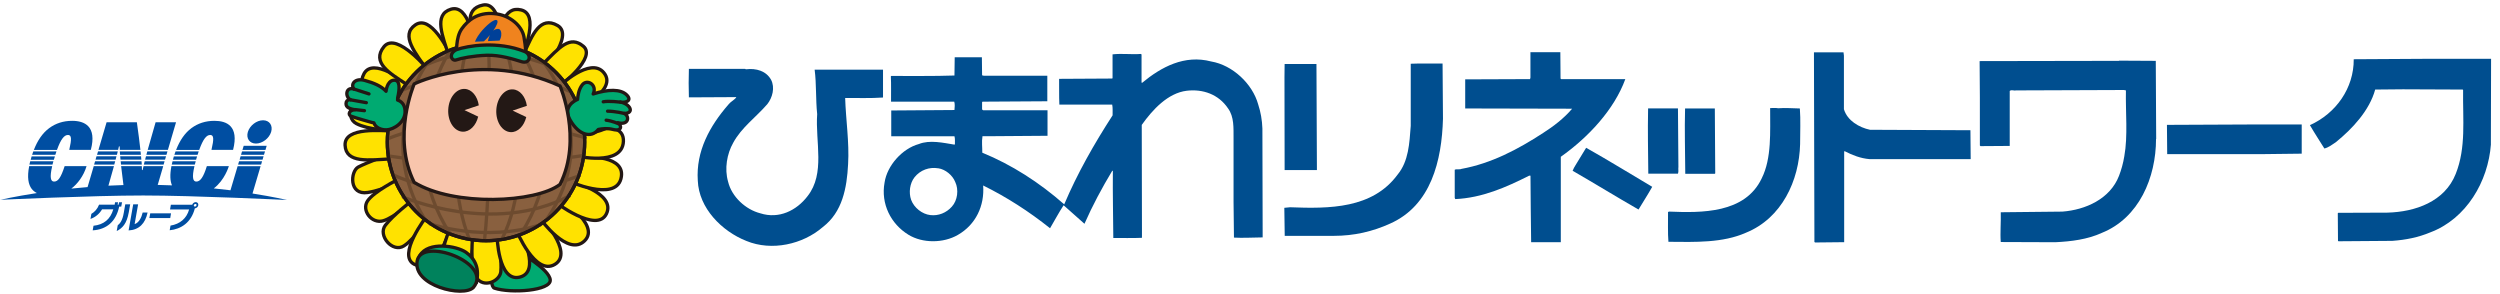 <svg width="247" height="29" viewBox="0 0 247 29" fill="none" xmlns="http://www.w3.org/2000/svg">
<g clip-path="url(#clip0_379_677)">
<path d="M51.328 24.938C51.328 24.938 54.283 26.593 54.363 27.657C54.448 28.723 50.498 29.012 48.848 28.468C48.248 28.253 48.663 25.122 48.663 25.122L51.328 24.938Z" fill="#00AA71" stroke="#231815" stroke-width="0.33" stroke-linejoin="round"/>
<path d="M38.718 15.148C38.718 15.148 36.163 16.083 35.389 16.508C34.614 16.938 34.459 19.313 36.324 19.018C38.188 18.723 39.489 17.813 39.489 17.813L38.718 15.148Z" fill="#FFE200" stroke="#231815" stroke-width="0.33" stroke-linejoin="round"/>
<path d="M48.875 5.148C48.89 5.093 48.9 5.043 48.915 4.988C49.425 2.833 49.735 0.548 51.495 0.983C53.3 1.433 51.785 4.978 51.545 5.853L48.88 5.143L48.875 5.148Z" fill="#FFE200" stroke="#231815" stroke-width="0.33" stroke-linejoin="round"/>
<path d="M42.398 7.186C42.368 7.141 42.334 7.096 42.303 7.051C41.033 5.236 39.533 3.486 41.033 2.461C42.574 1.411 44.209 4.906 44.699 5.671L42.394 7.191L42.398 7.186Z" fill="#FFE200" stroke="#231815" stroke-width="0.33" stroke-linejoin="round"/>
<path d="M39.331 10.864C39.281 10.839 39.236 10.815 39.185 10.79C37.23 9.755 35.096 8.875 35.965 7.28C36.855 5.645 39.906 8.01 40.691 8.465L39.331 10.864Z" fill="#FFE200" stroke="#231815" stroke-width="0.33" stroke-linejoin="round"/>
<path d="M44.449 5.827C44.434 5.777 44.414 5.722 44.399 5.672C43.724 3.562 42.809 1.447 44.549 0.912C46.329 0.367 46.859 4.187 47.099 5.062L44.449 5.827Z" fill="#FFE200" stroke="#231815" stroke-width="0.33" stroke-linejoin="round"/>
<path d="M38.83 15.686C38.775 15.686 38.72 15.691 38.665 15.696C36.455 15.816 34.175 16.161 34.095 14.346C34.015 12.486 37.845 12.946 38.755 12.931L38.825 15.691L38.83 15.686Z" fill="#FFE200" stroke="#231815" stroke-width="0.33" stroke-linejoin="round"/>
<path d="M51.834 5.138C52.569 3.538 53.349 1.508 55.094 2.523C56.834 3.538 53.359 7.353 53.359 7.353L51.609 6.213L51.834 5.133V5.138Z" fill="#FFE200" stroke="#231815" stroke-width="0.33" stroke-linejoin="round"/>
<path d="M47.019 4.618C46.509 2.933 45.744 0.893 47.724 0.498C49.704 0.103 49.634 5.263 49.634 5.263L47.569 5.573L47.024 4.613L47.019 4.618Z" fill="#FFE200" stroke="#231815" stroke-width="0.33" stroke-linejoin="round"/>
<path d="M40.02 8.232C38.55 7.262 36.665 6.177 37.935 4.612C39.205 3.047 42.445 7.062 42.445 7.062L41.055 8.617L40.025 8.227L40.02 8.232Z" fill="#FFE200" stroke="#231815" stroke-width="0.33" stroke-linejoin="round"/>
<path d="M53.594 6.378C55.289 4.658 56.304 3.463 57.634 4.568C58.964 5.678 55.429 8.438 55.299 8.468L53.594 6.373V6.378Z" fill="#FFE200" stroke="#231815" stroke-width="0.33" stroke-linejoin="round"/>
<path d="M39.37 17.703C39.37 17.703 36.96 18.908 36.32 19.843C35.68 20.778 36.725 22.143 37.865 21.813C39.005 21.483 40.775 19.848 40.775 19.848L39.37 17.708V17.703Z" fill="#FFE200" stroke="#231815" stroke-width="0.33" stroke-linejoin="round"/>
<path d="M40.66 19.857C40.66 19.857 38.83 21.257 38.07 22.257C37.305 23.257 38.785 25.017 39.91 24.292C41.035 23.567 42.195 21.607 42.195 21.607L40.665 19.852L40.66 19.857Z" fill="#FFE200" stroke="#231815" stroke-width="0.33" stroke-linejoin="round"/>
<path d="M39.437 10.699C39.437 10.699 37.327 9.784 36.082 9.604C34.837 9.424 34.017 11.569 35.197 12.204C36.377 12.834 38.647 12.894 38.647 12.894L39.437 10.704V10.699Z" fill="#FFE200" stroke="#231815" stroke-width="0.33" stroke-linejoin="round"/>
<path d="M42.148 21.375C42.148 21.375 39.153 25.24 40.948 26.12C42.748 26.995 43.628 24.74 44.453 22.83L42.148 21.375Z" fill="#FFE200" stroke="#231815" stroke-width="0.33" stroke-linejoin="round"/>
<path d="M44.494 22.484C44.494 22.484 43.419 24.984 43.639 26.219C43.859 27.454 45.549 27.754 46.144 26.764C46.734 25.774 46.844 23.044 46.844 23.044L44.494 22.484Z" fill="#FFE200" stroke="#231815" stroke-width="0.33" stroke-linejoin="round"/>
<path d="M46.725 23.076C46.725 23.076 46.35 26.311 47.055 27.411C47.76 28.511 49.365 27.806 49.48 26.861C49.595 25.921 49.235 23.031 49.235 23.031L46.72 23.076H46.725Z" fill="#FFE200" stroke="#231815" stroke-width="0.33" stroke-linejoin="round"/>
<path d="M49.109 23.299C49.109 23.299 49.204 27.879 51.334 27.384C53.459 26.889 51.549 23.119 51.274 22.579C51.219 22.544 49.109 23.294 49.109 23.294V23.299Z" fill="#FFE200" stroke="#231815" stroke-width="0.33" stroke-linejoin="round"/>
<path d="M51.016 22.742C51.016 22.742 52.866 27.307 54.826 26.117C56.786 24.927 53.281 21.297 53.281 21.297L51.016 22.742Z" fill="#FFE200" stroke="#231815" stroke-width="0.33" stroke-linejoin="round"/>
<path d="M53.391 21.619C53.391 21.619 56.106 25.424 57.761 23.789C59.411 22.154 55.051 19.484 55.051 19.484L53.391 21.619Z" fill="#FFE200" stroke="#231815" stroke-width="0.33" stroke-linejoin="round"/>
<path d="M54.766 19.899C54.766 19.899 58.976 23.139 59.921 21.109C60.871 19.079 56.501 17.914 56.151 17.859L54.766 19.899Z" fill="#FFE200" stroke="#231815" stroke-width="0.33" stroke-linejoin="round"/>
<path d="M56.125 17.874C56.125 17.874 60.74 19.964 61.345 17.669C61.95 15.379 58.12 15.389 56.86 15.574C56.795 15.569 56.125 17.874 56.125 17.874Z" fill="#FFE200" stroke="#231815" stroke-width="0.33" stroke-linejoin="round"/>
<path d="M56.917 15.403C56.917 15.403 61.482 16.478 61.592 13.973C61.702 11.468 56.797 13.083 56.797 13.083L56.917 15.403Z" fill="#FFE200" stroke="#231815" stroke-width="0.33" stroke-linejoin="round"/>
<path d="M56.994 13.313C56.994 13.313 61.859 13.143 61.144 10.468C60.539 8.203 56.359 10.688 56.359 10.688L56.994 13.313Z" fill="#FFE200" stroke="#231815" stroke-width="0.33" stroke-linejoin="round"/>
<path d="M55.227 8.556C55.227 8.556 58.322 5.541 59.662 7.186C61.007 8.831 57.387 10.601 56.522 11.246L55.227 8.556Z" fill="#FFE200" stroke="#231815" stroke-width="0.33" stroke-linejoin="round"/>
<path d="M57.717 15.028C57.167 20.383 52.377 24.283 47.022 23.733C41.667 23.183 37.767 18.393 38.317 13.038C38.867 7.683 43.657 3.783 49.012 4.333C54.367 4.883 58.267 9.673 57.717 15.028Z" fill="#89603F" stroke="#231815" stroke-width="0.33" stroke-linejoin="round"/>
<path d="M46.092 4.586C46.092 4.586 43.437 16.176 46.347 23.581" stroke="#6D4B2F" stroke-width="0.33" stroke-miterlimit="10" stroke-linecap="round"/>
<path d="M44.448 5.016C44.448 5.016 38.623 14.041 44.448 23.061" stroke="#6D4B2F" stroke-width="0.33" stroke-miterlimit="10" stroke-linecap="round"/>
<path d="M42.193 6.258C42.193 6.258 36.948 13.438 41.978 21.683" stroke="#6D4B2F" stroke-width="0.33" stroke-miterlimit="10" stroke-linecap="round"/>
<path d="M49.937 4.469C49.937 4.469 53.322 16.129 49.617 23.579" stroke="#6D4B2F" stroke-width="0.33" stroke-miterlimit="10" stroke-linecap="round"/>
<path d="M51.5 5.016C51.5 5.016 57.235 14.041 51.5 23.061" stroke="#6D4B2F" stroke-width="0.33" stroke-miterlimit="10" stroke-linecap="round"/>
<path d="M53.773 6.258C53.773 6.258 59.628 13.438 54.013 21.683" stroke="#6D4B2F" stroke-width="0.33" stroke-miterlimit="10" stroke-linecap="round"/>
<path d="M48.272 4.289C48.272 4.289 48.672 16.519 47.867 23.739" stroke="#6D4B2F" stroke-width="0.33" stroke-miterlimit="10" stroke-linecap="round"/>
<path d="M38.32 13.717C38.32 13.717 45.65 10.252 57.815 13.597" stroke="#6D4B2F" stroke-width="0.33" stroke-miterlimit="10" stroke-linecap="round"/>
<path d="M38.438 11.738C38.438 11.738 45.847 6.703 57.693 11.738" stroke="#6D4B2F" stroke-width="0.33" stroke-miterlimit="10" stroke-linecap="round"/>
<path d="M39.734 8.922C39.734 8.922 47.749 5.257 56.329 9.042" stroke="#6D4B2F" stroke-width="0.33" stroke-miterlimit="10" stroke-linecap="round"/>
<path d="M41.703 6.622C41.703 6.622 46.738 3.602 54.148 6.422" stroke="#6D4B2F" stroke-width="0.33" stroke-miterlimit="10" stroke-linecap="round"/>
<path d="M38.359 15.399C38.359 15.399 47.019 16.969 57.694 15.359" stroke="#6D4B2F" stroke-width="0.33" stroke-miterlimit="10" stroke-linecap="round"/>
<path d="M38.891 17.297C38.891 17.297 46.786 21.202 57.216 17.377" stroke="#6D4B2F" stroke-width="0.33" stroke-miterlimit="10" stroke-linecap="round"/>
<path d="M39.852 19.479C39.852 19.479 48.752 23.304 56.247 19.359" stroke="#6D4B2F" stroke-width="0.33" stroke-miterlimit="10" stroke-linecap="round"/>
<path d="M42.516 22.125C42.516 22.125 47.911 23.98 53.391 22.205" stroke="#6D4B2F" stroke-width="0.33" stroke-miterlimit="10" stroke-linecap="round"/>
<path d="M57.717 15.028C57.167 20.383 52.377 24.283 47.022 23.733C41.667 23.183 37.767 18.393 38.317 13.038C38.867 7.683 43.657 3.783 49.012 4.333C54.367 4.883 58.267 9.673 57.717 15.028Z" stroke="#231815" stroke-width="0.33" stroke-linejoin="round"/>
<path d="M61.041 12.122C62.101 12.407 62.246 11.517 61.686 11.207C62.691 11.197 62.301 10.287 61.301 10.082C61.786 10.187 62.506 9.952 61.911 9.372C61.321 8.792 60.081 8.807 58.606 9.282C59.036 8.387 58.011 7.762 57.526 8.382C57.176 8.827 57.086 9.487 57.066 9.822C56.776 9.942 55.571 10.542 56.336 11.872C57.201 13.377 58.411 13.657 59.081 12.827C59.091 12.817 59.096 12.802 59.106 12.792C59.496 12.712 60.036 12.652 60.551 12.787C61.501 13.032 61.431 12.352 61.036 12.127L61.041 12.122Z" fill="#00AA71" stroke="#231815" stroke-width="0.33" stroke-linejoin="round"/>
<path d="M61.302 10.092C61.302 10.092 60.142 9.947 59.602 10.057" stroke="#231815" stroke-width="0.33" stroke-linecap="round" stroke-linejoin="round"/>
<path d="M61.111 12.225C61.111 12.225 60.476 11.94 59.891 11.875" stroke="#231815" stroke-width="0.33" stroke-linecap="round" stroke-linejoin="round"/>
<path d="M61.691 11.209C61.691 11.209 60.761 10.984 60.031 10.984" stroke="#231815" stroke-width="0.33" stroke-linecap="round" stroke-linejoin="round"/>
<path d="M45.119 5.304C45.119 5.304 44.999 3.719 45.624 2.844C46.249 1.969 47.219 1.209 48.814 1.344C50.409 1.474 51.574 2.594 51.764 3.629C51.954 4.664 51.954 5.394 51.954 5.394L48.284 5.094L45.119 5.309V5.304Z" fill="#F0831E" stroke="#231815" stroke-width="0.33" stroke-linejoin="round"/>
<path d="M45.085 4.911C46.215 4.511 49.17 4.026 51.825 5.086C52.565 5.391 52.37 6.351 51.535 6.096C50.7 5.841 49.4 5.421 48.085 5.461C46.775 5.506 45.51 5.756 45.075 5.921C44.64 6.081 44.25 5.336 45.085 4.911Z" fill="#00AA71" stroke="#231815" stroke-width="0.33" stroke-linejoin="round"/>
<path d="M49.217 2.853C49.027 2.853 48.867 2.923 48.737 3.033C49.047 2.588 49.262 2.123 49.107 2.003C48.842 1.798 47.982 2.563 47.457 3.223C47.077 3.708 46.922 4.123 46.922 4.123L47.812 4.083C47.812 4.083 48.102 3.823 48.412 3.458C48.277 3.713 48.217 3.973 48.217 4.058L49.357 4.008C49.357 4.008 49.492 3.778 49.522 3.533C49.562 3.213 49.477 2.858 49.217 2.853Z" fill="#004098"/>
<path d="M47.059 27.933C47.399 26.568 46.969 25.578 46.039 24.928C45.109 24.278 42.299 23.833 41.484 25.243C42.029 26.733 47.059 27.933 47.059 27.933Z" fill="#00AA71" stroke="#231815" stroke-width="0.33" stroke-linejoin="round"/>
<path d="M46.775 28.395C45.795 29.42 40.775 28.235 41.215 25.785C41.655 23.335 48.76 26.005 46.775 28.395Z" fill="#00825C" stroke="#231815" stroke-width="0.33" stroke-linejoin="round"/>
<path d="M55.33 18.218C57.58 13.728 55.33 8.493 55.33 8.493C47.6 4.973 40.92 8.293 40.92 8.293C40.92 8.293 38.675 13.533 40.92 18.018C44.87 20.433 52.955 20.038 55.33 18.218Z" fill="#F8C5AC" stroke="#231815" stroke-width="0.33" stroke-linejoin="round"/>
<path d="M45.905 10.877L47.305 10.408C47.17 9.503 46.615 8.818 45.915 8.783C45.075 8.743 44.345 9.653 44.285 10.822C44.225 11.988 44.86 12.967 45.7 13.012C46.405 13.047 47.03 12.412 47.245 11.523L45.895 10.883L45.905 10.877Z" fill="#231815"/>
<path d="M50.655 10.925L52.055 10.455C51.925 9.55 51.365 8.865 50.665 8.83C49.825 8.785 49.095 9.7 49.035 10.865C48.975 12.03 49.61 13.01 50.45 13.055C51.155 13.09 51.78 12.455 51.995 11.565L50.645 10.925H50.655Z" fill="#231815"/>
<path d="M39.281 9.882C39.281 9.812 39.286 9.737 39.291 9.657C39.491 8.777 39.556 7.857 38.891 7.927C38.226 7.997 38.141 9.017 38.141 9.017C37.696 8.522 36.961 8.197 36.026 7.942C35.091 7.687 34.601 8.302 34.966 8.797C34.151 8.547 34.066 9.557 34.631 9.862C34.456 9.802 34.271 9.927 34.216 10.068C34.096 10.512 34.356 10.727 35.076 10.842C34.476 10.873 34.356 11.338 34.676 11.473C35.066 11.637 36.736 12.098 36.736 12.098L36.941 12.137C37.086 12.613 37.671 12.852 38.211 12.828C38.906 12.797 40.086 12.068 40.021 10.938C39.981 10.248 39.581 9.987 39.281 9.887V9.882Z" fill="#00AA71" stroke="#231815" stroke-width="0.33" stroke-linejoin="round"/>
<path d="M34.969 8.797L36.454 9.277" stroke="#231815" stroke-width="0.33" stroke-linecap="round" stroke-linejoin="round"/>
<path d="M34.625 9.859L36.19 10.144" stroke="#231815" stroke-width="0.33" stroke-linecap="round" stroke-linejoin="round"/>
<path d="M35.078 10.828L36.003 10.933" stroke="#231815" stroke-width="0.33" stroke-linecap="round" stroke-linejoin="round"/>
<path d="M154.187 7.761L154.232 7.816H160.582C159.482 10.831 156.922 13.571 154.207 15.491V23.931H151.277C151.242 21.776 151.232 19.581 151.212 17.356H151.082C148.807 18.501 146.442 19.551 143.777 19.671L143.727 19.541V16.771C143.902 16.676 144.197 16.781 144.392 16.686C147.332 16.151 149.967 14.761 152.462 13.136C153.492 12.476 154.507 11.706 155.327 10.741L144.762 10.716V7.841L151.167 7.816L151.207 7.676V5.156H154.162L154.182 7.761H154.187Z" fill="#004E8F"/>
<path d="M182.179 5.502V10.792C182.519 11.927 183.684 12.592 184.754 12.822L194.679 12.867L194.704 15.722H184.714C183.814 15.647 183.014 15.327 182.244 14.932L182.204 14.977V23.927L179.329 23.957L179.264 23.907L179.219 5.522V5.172H182.139L182.179 5.502Z" fill="#004E8F"/>
<path d="M246.104 14.248C245.834 17.927 243.684 21.617 240.104 22.962C238.919 23.457 237.679 23.703 236.364 23.797L231.039 23.837L230.994 23.797L230.974 21.067L231.014 21.027L235.879 21.008C238.624 20.938 241.544 19.922 242.624 17.183C243.664 14.582 243.314 11.848 243.354 8.887L243.314 8.848L237.419 8.822L234.669 8.848C234.109 10.902 232.429 12.717 230.764 14.062C230.409 14.297 230.069 14.568 229.649 14.672C229.169 13.902 228.669 13.143 228.219 12.363C230.794 11.207 232.569 8.707 232.549 5.853L239.479 5.812H246.119L246.099 14.258L246.104 14.248Z" fill="#004E8F"/>
<path d="M213.016 13.732C213.016 17.537 211.341 21.537 207.651 23.012C206.261 23.652 204.636 23.857 203.066 23.932L197.676 23.912C197.601 23.047 197.706 21.912 197.676 20.972L203.761 20.907C206.041 20.737 208.476 19.657 209.356 17.377C209.591 16.772 209.771 16.117 209.881 15.442C210.246 13.432 209.996 11.077 210.041 8.932L209.841 8.892L199.166 8.932C198.986 8.987 198.726 8.832 198.561 8.987V14.417L195.676 14.437L195.611 14.377V9.597L195.586 6.037L209.341 6.012L209.366 5.992L212.991 6.012L213.031 13.737L213.016 13.732Z" fill="#004E8F"/>
<path d="M142.566 11.732C142.451 15.847 141.401 20.292 137.341 22.092C135.626 22.872 133.801 23.302 131.766 23.302H126.931L126.891 20.532L127.456 20.477C131.336 20.627 135.606 20.627 138.086 17.247C139.176 15.922 139.251 14.157 139.381 12.437V6.297C140.471 6.252 141.336 6.287 142.526 6.277L142.566 11.732Z" fill="#004E8F"/>
<path d="M130.111 16.805H126.921L126.906 7.61L126.921 6.32H130.066L130.111 16.805Z" fill="#004E8F"/>
<path d="M73.702 6.845C74.717 6.725 75.692 7.005 76.182 7.88C76.587 8.66 76.317 9.655 75.807 10.295C74.662 11.61 73.252 12.605 72.442 14.105C71.822 15.195 71.562 16.67 71.937 17.955C72.292 19.44 73.667 20.705 75.122 21.075C76.962 21.665 78.702 20.8 79.782 19.385C81.557 17.14 80.542 14.025 80.737 11.27C80.582 9.81 80.672 8.31 80.487 6.885H87.242V9.635C85.962 9.725 84.797 9.67 83.502 9.68C83.567 11.82 83.922 14.085 83.792 16.215C83.672 18.585 83.227 20.95 81.302 22.425C79.327 24.145 76.247 24.84 73.742 23.805C71.302 22.84 69.047 20.555 68.942 17.85C68.747 14.93 70.127 12.45 71.957 10.34C72.172 10.06 72.487 9.915 72.747 9.635L72.702 9.595L68.062 9.62C68.032 8.7 68.032 7.675 68.062 6.805H73.622L73.697 6.85L73.702 6.845Z" fill="#004E8F"/>
<path d="M175.686 10.695C176.456 10.64 177.056 10.706 177.826 10.716C177.911 11.87 177.851 12.97 177.851 14.236C177.761 17.851 176.036 21.561 172.501 22.991C170.211 24.006 167.526 23.916 164.841 23.89C164.766 23.026 164.811 21.956 164.801 20.945L164.906 20.905C168.116 21.035 172.406 21.101 174.056 17.625C175.061 15.616 174.881 13.015 174.891 10.675C175.156 10.685 175.466 10.65 175.681 10.695H175.686Z" fill="#004E8F"/>
<path d="M165.827 16.496C165.792 16.746 165.867 16.916 165.782 17.161H162.852C162.832 14.751 162.787 13.131 162.832 10.711H165.782L165.827 16.496Z" fill="#004E8F"/>
<path d="M169.465 17.124L169.425 17.169H166.505C166.495 14.934 166.425 12.954 166.485 10.719H169.425L169.465 17.124Z" fill="#004E8F"/>
<path d="M227.409 12.297V15.182L223.624 15.227H214.119L214.094 12.337L222.749 12.297H227.409Z" fill="#004E8F"/>
<path d="M163.24 18.457C162.815 19.217 162.335 19.952 161.885 20.702C159.705 19.452 157.545 18.122 155.375 16.872C155.45 16.682 155.565 16.467 155.67 16.307L156.71 14.602C158.915 15.837 161.06 17.172 163.24 18.457Z" fill="#004E8F"/>
<path d="M220.496 15.055H220.461V15.09H220.496V15.055Z" fill="#004E8F"/>
<path d="M112.785 5.37V8.14L112.825 8.195C114.74 6.61 117.03 5.38 119.67 6.075C121.77 6.43 123.745 8.27 124.31 10.32C124.555 11.065 124.695 11.86 124.725 12.695L124.75 22.95V23.455C123.81 23.465 122.75 23.525 121.915 23.475L121.875 19.98V13.67C121.865 12.665 121.95 11.545 121.32 10.695C120.39 9.315 118.84 8.78 117.255 8.965C115.385 9.19 113.875 10.835 112.805 12.34L112.825 22.64V23.495C111.895 23.54 110.86 23.505 109.995 23.515C109.98 21.195 109.93 19.27 109.95 16.915L109.905 16.85C108.88 18.55 107.94 20.305 107.145 22.11L105.085 20.28C104.6 21.015 104.2 21.785 103.745 22.55C101.65 20.88 99.445 19.465 97.135 18.325C97.285 20.325 96.41 22.195 94.635 23.21C93.21 24.035 91.16 24.055 89.75 23.19C88.005 22.12 87.01 20.13 87.395 18.035C87.645 16.355 89.15 14.675 90.785 14.23C91.855 13.8 93.19 14.11 94.3 14.29L94.345 14.25C94.335 13.995 94.375 13.705 94.3 13.46H88.055V10.915L94.3 10.87C94.325 10.615 94.355 10.29 94.28 10.045H88.035C88.025 9.215 88.06 8.37 88.015 7.545L88.055 7.505C90.165 7.495 92.17 7.535 94.3 7.46L94.325 5.655H97.01L97.03 7.44L97.19 7.48H103.475V10.005L97.07 10.045L97.03 10.1V10.815L97.135 10.895H103.495V13.415L98.13 13.455H97.07C96.975 14.045 97.06 14.535 97.05 15.085C99.965 16.28 102.685 18.025 105.145 20.19C106.44 17.135 108.095 14.225 109.925 11.395C109.915 11.04 109.955 10.67 109.885 10.335H104.665C104.625 9.47 104.655 8.615 104.64 7.79L109.88 7.76L109.92 7.72V5.37C110.895 5.265 111.75 5.4 112.71 5.33L112.775 5.37H112.785ZM92.705 16.63C91.815 16.48 90.93 16.79 90.35 17.52C89.89 18.11 89.765 19.02 90.02 19.745C90.31 20.525 91.1 21.155 91.915 21.25C92.715 21.345 93.495 21.035 94.045 20.415C94.61 19.795 94.74 18.735 94.375 17.975C94.11 17.31 93.41 16.735 92.705 16.625V16.63Z" fill="#004E8F"/>
<path d="M25.289 14.183C25.924 14.183 26.594 13.668 26.789 13.033C26.979 12.398 26.624 11.883 25.989 11.883C25.354 11.883 24.684 12.398 24.489 13.033C24.299 13.668 24.654 14.183 25.289 14.183Z" fill="#004EA2"/>
<path d="M17.394 12.078H15.374C15.059 13.148 14.799 14.058 14.594 14.808H16.589L17.394 12.078Z" fill="#004EA2"/>
<path d="M9.686 14.961L9.586 15.296H11.551C11.581 15.176 11.611 15.066 11.636 14.961H9.686Z" fill="#004EA2"/>
<path d="M6.699 13.332C7.074 13.332 7.099 13.697 6.844 14.807H8.974C9.589 12.473 8.349 11.938 7.129 11.938C6.244 11.938 5.499 12.193 4.874 12.648C4.209 13.137 3.714 13.867 3.344 14.812H5.629C6.014 13.732 6.354 13.338 6.699 13.338" fill="#004EA2"/>
<path d="M11.836 14.961C11.841 15.066 11.851 15.176 11.861 15.296H13.921C13.911 15.191 13.901 15.076 13.886 14.961H11.836Z" fill="#004EA2"/>
<path d="M14.007 16.26C14.002 16.155 13.992 16.045 13.982 15.93H11.922C11.932 16.035 11.942 16.15 11.957 16.26H14.007Z" fill="#004EA2"/>
<path d="M26.348 14.406H24.078L23.953 14.811H26.228L26.348 14.406Z" fill="#004EA2"/>
<path d="M19.249 16.26C19.274 16.155 19.304 16.045 19.339 15.93H17.049C17.019 16.045 16.994 16.155 16.969 16.26H19.249Z" fill="#004EA2"/>
<path d="M5.361 15.663C5.381 15.588 5.406 15.518 5.426 15.453H3.126C3.116 15.488 3.106 15.518 3.096 15.553C3.071 15.633 3.051 15.708 3.031 15.788H5.321C5.331 15.748 5.346 15.708 5.356 15.668" fill="#004EA2"/>
<path d="M17.342 14.961C17.302 15.071 17.262 15.181 17.227 15.296H19.522C19.557 15.181 19.597 15.066 19.632 14.961H17.342Z" fill="#004EA2"/>
<path d="M22.767 18.799C22.247 18.734 21.697 18.674 21.122 18.614C22.197 17.804 22.597 16.459 22.612 16.414H20.437C20.097 17.514 19.787 17.939 19.397 17.939C19.062 17.939 18.947 17.544 19.212 16.414H16.937C16.772 17.264 16.807 17.879 16.992 18.314C16.532 18.294 16.057 18.279 15.582 18.269L16.127 16.414H14.182C14.147 16.559 14.117 16.694 14.087 16.804H14.027C14.027 16.689 14.022 16.559 14.012 16.414H11.967C12.027 16.954 12.102 17.574 12.197 18.284C11.692 18.299 11.197 18.319 10.712 18.344C10.922 17.609 11.107 16.969 11.257 16.414H9.262L8.652 18.484C8.097 18.529 7.562 18.579 7.047 18.634C7.632 18.199 8.267 17.389 8.552 16.414H6.387C6.007 17.574 5.732 17.939 5.342 17.939C5.007 17.939 4.892 17.544 5.157 16.414H2.882C2.667 17.524 2.797 18.224 3.137 18.669C3.272 18.839 3.442 18.969 3.642 19.074C1.402 19.419 0.047 19.739 0.047 19.739C0.047 19.739 9.122 19.314 14.147 19.314C19.172 19.314 28.357 19.759 28.357 19.759C28.357 19.759 27.077 19.454 24.947 19.119L25.747 16.419H23.477L22.767 18.809" fill="#004EA2"/>
<path d="M5.276 15.93H2.986C2.956 16.045 2.931 16.155 2.906 16.26H5.186C5.211 16.155 5.241 16.045 5.276 15.93Z" fill="#004EA2"/>
<path d="M16.166 16.26L16.261 15.93H14.296C14.266 16.05 14.236 16.16 14.211 16.26H16.161" fill="#004EA2"/>
<path d="M14.551 14.961C14.521 15.076 14.491 15.186 14.461 15.296H16.446L16.546 14.961H14.551Z" fill="#004EA2"/>
<path d="M5.577 14.961H3.287C3.247 15.071 3.207 15.181 3.172 15.296H5.467C5.502 15.181 5.542 15.066 5.577 14.961Z" fill="#004EA2"/>
<path d="M16.306 15.773L16.406 15.438H14.426C14.396 15.553 14.366 15.668 14.336 15.773H16.306Z" fill="#004EA2"/>
<path d="M11.757 14.463H11.822C11.822 14.563 11.827 14.678 11.832 14.808H13.872C13.792 14.058 13.672 13.143 13.522 12.078H10.532L9.727 14.808H11.672C11.702 14.678 11.732 14.563 11.752 14.463" fill="#004EA2"/>
<path d="M23.672 15.773H25.942L26.042 15.438H23.772L23.672 15.773Z" fill="#004EA2"/>
<path d="M13.965 15.773C13.955 15.668 13.945 15.557 13.935 15.438H11.875C11.885 15.543 11.895 15.658 11.905 15.773H13.965Z" fill="#004EA2"/>
<path d="M23.523 16.26H25.798L25.893 15.93H23.623L23.523 16.26Z" fill="#004EA2"/>
<path d="M11.292 16.26C11.322 16.145 11.352 16.035 11.382 15.93H9.397L9.297 16.26H11.292Z" fill="#004EA2"/>
<path d="M11.422 15.773C11.453 15.658 11.482 15.547 11.508 15.438H9.537L9.438 15.773H11.418" fill="#004EA2"/>
<path d="M23.913 14.961L23.812 15.296H26.082L26.183 14.961H23.913Z" fill="#004EA2"/>
<path d="M17.078 15.783H19.373C19.383 15.743 19.393 15.703 19.408 15.663C19.428 15.588 19.448 15.518 19.473 15.453H17.178C17.168 15.488 17.158 15.518 17.148 15.553C17.123 15.633 17.103 15.708 17.083 15.788" fill="#004EA2"/>
<path d="M20.753 13.332C21.128 13.332 21.153 13.693 20.893 14.807H23.028C23.633 12.447 22.398 11.938 21.183 11.938C20.298 11.938 19.553 12.193 18.928 12.648C18.263 13.137 17.768 13.867 17.398 14.812H19.683C20.068 13.732 20.408 13.338 20.753 13.338" fill="#004EA2"/>
<path d="M11.777 20.409C11.457 21.909 10.518 22.679 9.158 22.759L9.238 22.304C10.248 22.199 10.902 21.669 11.193 20.684H10.082C9.832 21.119 9.412 21.474 8.938 21.629L9.027 21.129C9.342 20.949 9.623 20.649 9.787 20.224H11.328L11.367 19.984H11.662L11.623 20.224H11.717L11.762 19.984H12.057L11.982 20.409H11.777Z" fill="#004EA2"/>
<path d="M11.531 22.828L11.631 22.262C11.881 22.058 12.101 21.773 12.231 21.017L12.376 20.188H12.861L12.721 20.988C12.521 22.108 12.091 22.547 11.531 22.828ZM12.706 22.767L13.161 20.188H13.646L13.301 22.142C13.721 22.012 13.981 21.497 14.096 20.997H14.581C14.356 22.078 13.741 22.712 12.706 22.767Z" fill="#004EA2"/>
<path d="M14.758 21.548L14.843 21.078H16.898L16.818 21.548H14.758Z" fill="#004EA2"/>
<path d="M19.251 20.584C18.896 21.994 17.881 22.639 16.766 22.749L16.846 22.289C17.791 22.134 18.441 21.574 18.686 20.694H16.801L16.881 20.229H18.991C19.016 20.154 19.061 20.089 19.126 20.044C19.186 19.999 19.266 19.969 19.336 19.969C19.506 19.969 19.621 20.109 19.591 20.279C19.566 20.439 19.411 20.574 19.246 20.589M19.306 20.149C19.236 20.149 19.166 20.209 19.151 20.279C19.136 20.349 19.186 20.409 19.261 20.409C19.336 20.409 19.401 20.349 19.416 20.279C19.431 20.209 19.381 20.149 19.311 20.149" fill="#004EA2"/>
</g>
<defs>
<clipPath id="clip0_379_677">
<rect width="246.085" height="28.615" fill="white" transform="translate(0.039 0.305)"/>
</clipPath>
</defs>
</svg>
